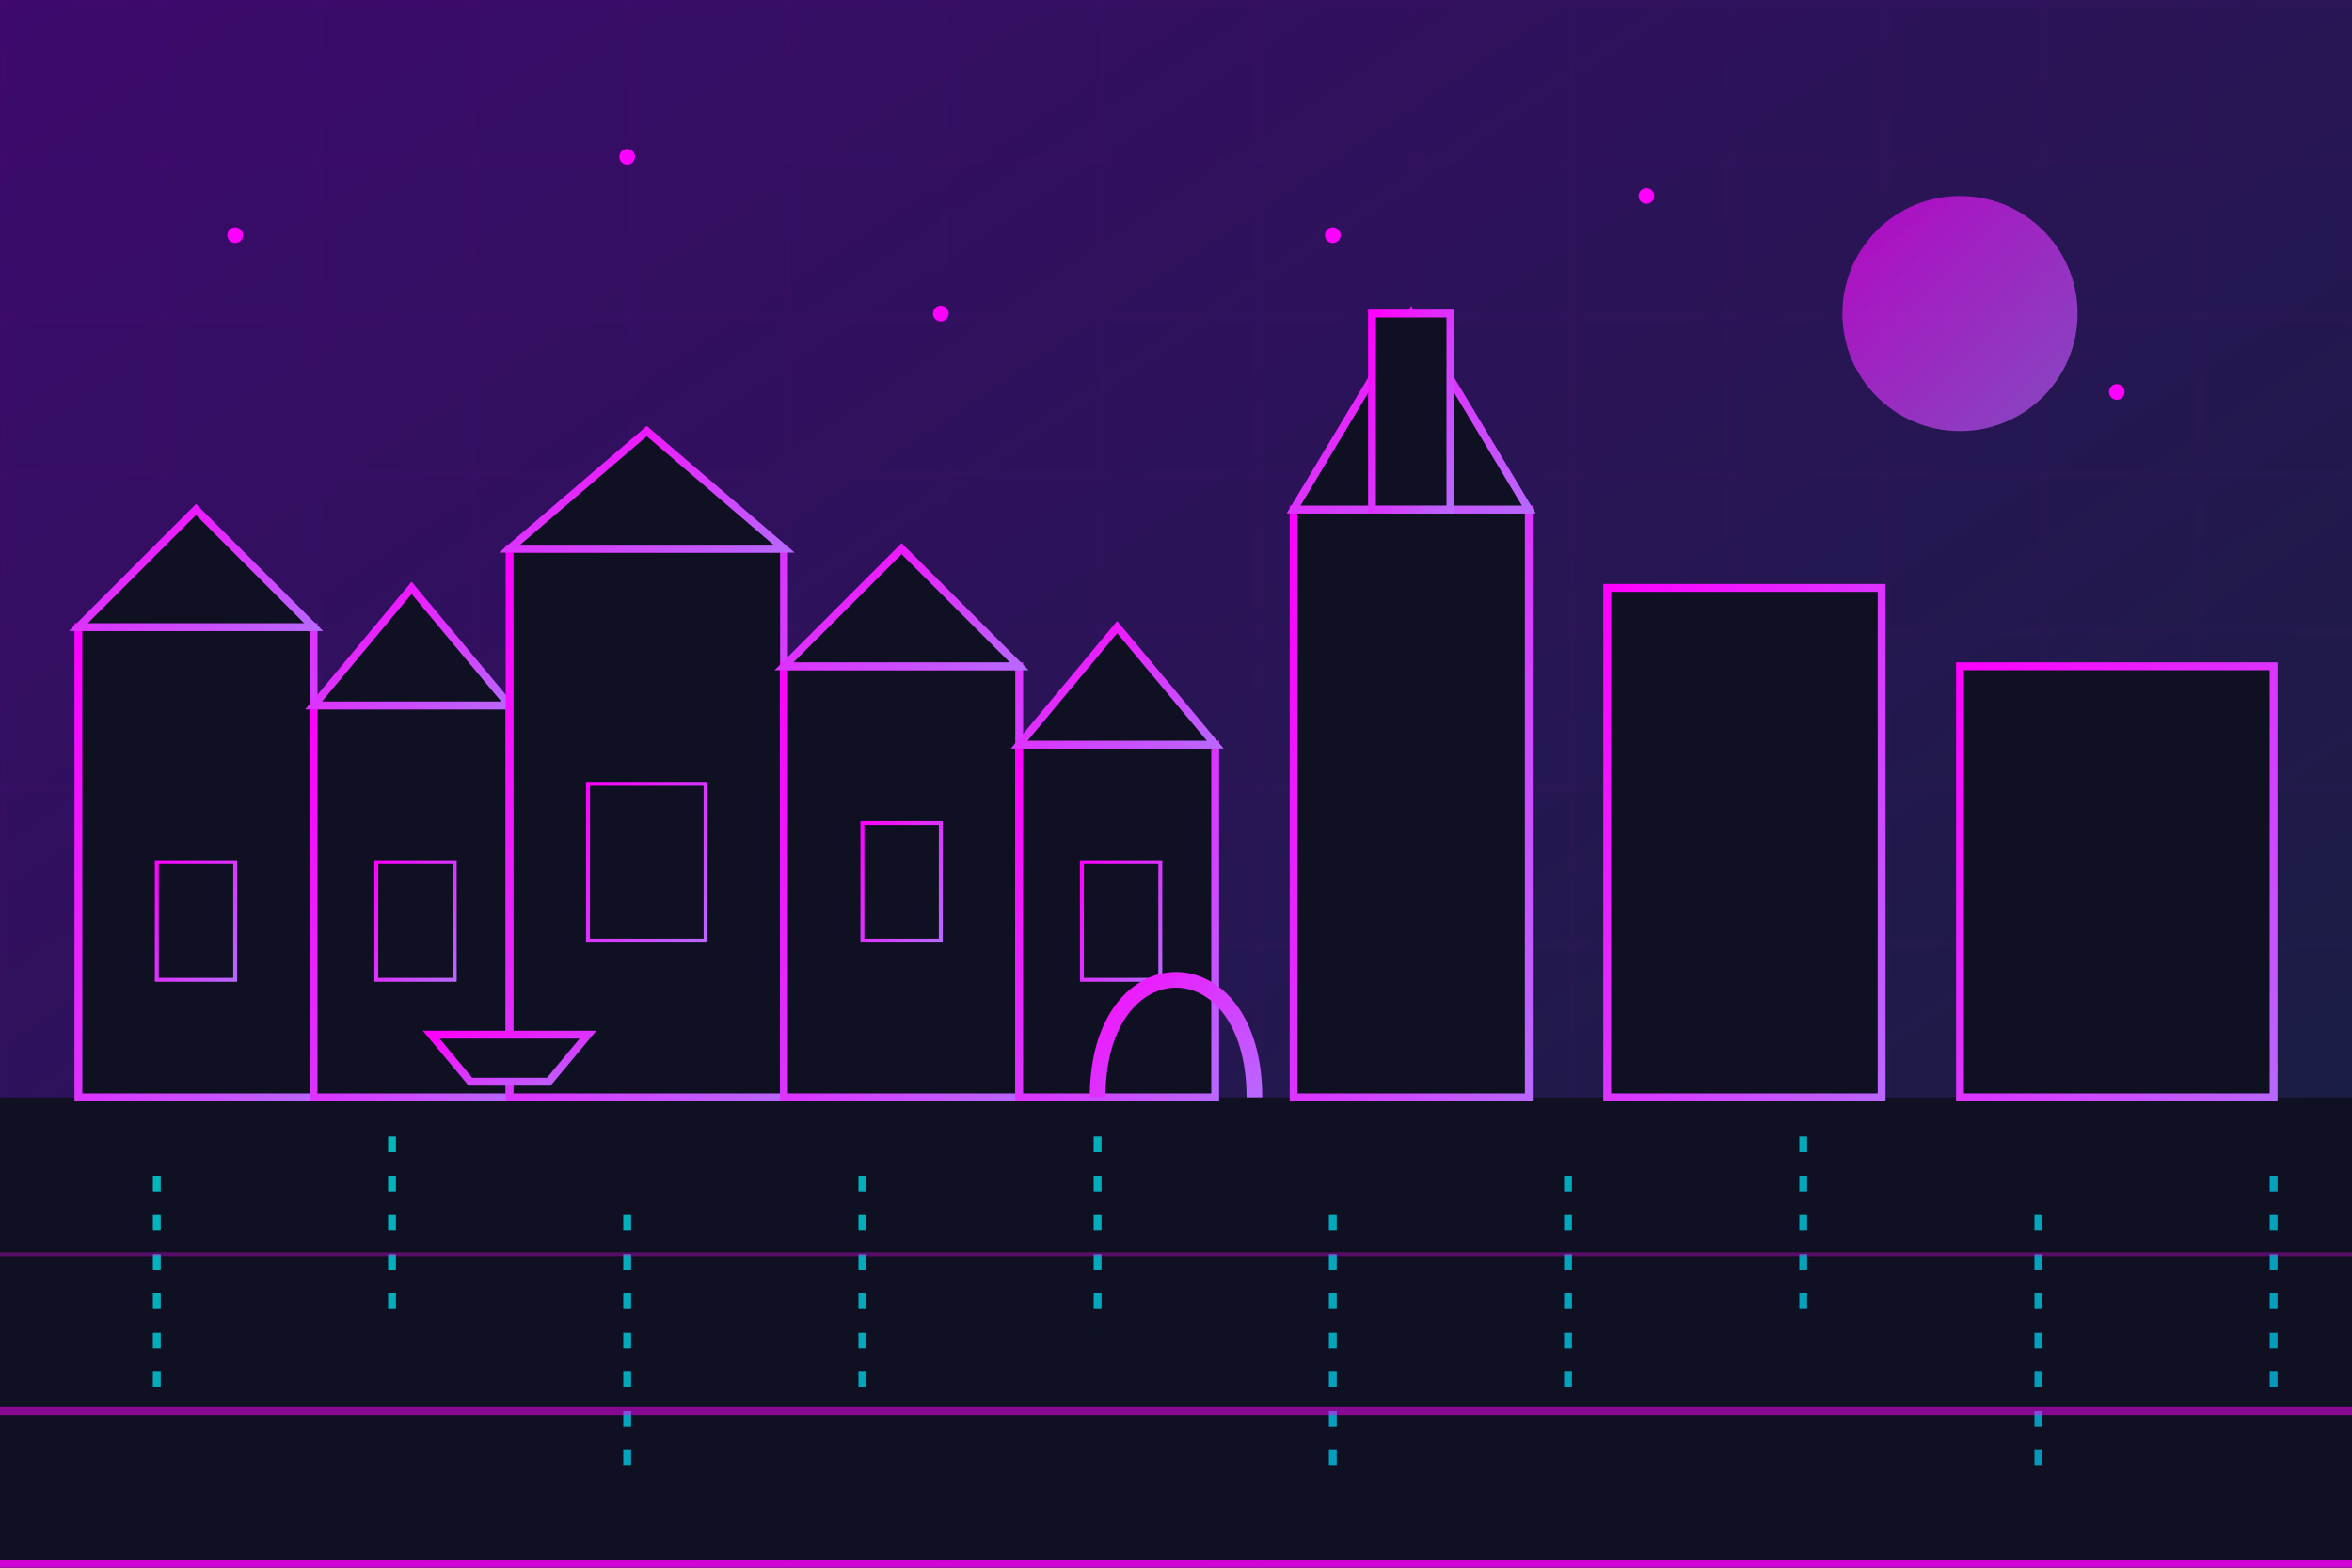 <svg xmlns="http://www.w3.org/2000/svg" width="300" height="200" viewBox="0 0 300 200">
  <defs>
    <linearGradient id="amsterdam-sky" x1="0%" y1="0%" x2="100%" y2="100%">
      <stop offset="0%" stop-color="#3c096c" />
      <stop offset="100%" stop-color="#14213d" />
    </linearGradient>
    <linearGradient id="amsterdam-neon" x1="0%" y1="0%" x2="100%" y2="100%">
      <stop offset="0%" stop-color="#ff00ff" />
      <stop offset="100%" stop-color="#b967ff" />
    </linearGradient>
    <linearGradient id="amsterdam-water" x1="0%" y1="0%" x2="100%" y2="100%">
      <stop offset="0%" stop-color="#00ffff" opacity="0.7" />
      <stop offset="100%" stop-color="#01cdfe" opacity="0.5" />
    </linearGradient>
    
    <filter id="amsterdam-glow">
      <feGaussianBlur stdDeviation="1.5" result="blur" />
      <feFlood flood-color="#ff00ff" flood-opacity="0.5" result="glow_color" />
      <feComposite in="glow_color" in2="blur" operator="in" result="glow_blur" />
      <feMerge>
        <feMergeNode in="glow_blur" />
        <feMergeNode in="SourceGraphic" />
      </feMerge>
    </filter>
    
    <filter id="water-glow">
      <feGaussianBlur stdDeviation="1" result="blur" />
      <feFlood flood-color="#00ffff" flood-opacity="0.5" result="glow_color" />
      <feComposite in="glow_color" in2="blur" operator="in" result="glow_blur" />
      <feMerge>
        <feMergeNode in="glow_blur" />
        <feMergeNode in="SourceGraphic" />
      </feMerge>
    </filter>
    
    <pattern id="grid" width="20" height="20" patternUnits="userSpaceOnUse">
      <path d="M 20 0 L 0 0 0 20" fill="none" stroke="#ff00ff" stroke-width="0.5" opacity="0.2"/>
    </pattern>
  </defs>
  
  <!-- Background -->
  <rect width="300" height="200" fill="url(#amsterdam-sky)" />
  <rect width="300" height="200" fill="url(#grid)" opacity="0.3" />
  
  <!-- Canal and reflections -->
  <path d="M 0 140 L 300 140 L 300 200 L 0 200 Z" fill="#0f1123" />
  <path d="M 0 140 L 300 140" stroke="url(#amsterdam-water)" stroke-width="2" filter="url(#water-glow)" />
  
  <!-- Reflection lines in water -->
  <g filter="url(#water-glow)">
    <path d="M 20 150 L 20 180 M 50 145 L 50 170 M 80 155 L 80 190 M 110 150 L 110 180 M 140 145 L 140 170 M 170 155 L 170 190 M 200 150 L 200 180 M 230 145 L 230 170 M 260 155 L 260 190 M 290 150 L 290 180" stroke="url(#amsterdam-water)" stroke-width="1" stroke-dasharray="2,3" opacity="0.7" />
  </g>
  
  <!-- Amsterdam canal houses silhouette -->
  <g filter="url(#amsterdam-glow)">
    <!-- House 1 -->
    <rect x="10" y="80" width="30" height="60" fill="#0f1123" stroke="url(#amsterdam-neon)" stroke-width="1" />
    <polygon points="10,80 25,65 40,80" fill="#0f1123" stroke="url(#amsterdam-neon)" stroke-width="1" />
    <rect x="20" y="110" width="10" height="15" fill="none" stroke="url(#amsterdam-neon)" stroke-width="0.5" />
    
    <!-- House 2 -->
    <rect x="40" y="90" width="25" height="50" fill="#0f1123" stroke="url(#amsterdam-neon)" stroke-width="1" />
    <polygon points="40,90 52.5,75 65,90" fill="#0f1123" stroke="url(#amsterdam-neon)" stroke-width="1" />
    <rect x="48" y="110" width="10" height="15" fill="none" stroke="url(#amsterdam-neon)" stroke-width="0.5" />
    
    <!-- House 3 -->
    <rect x="65" y="70" width="35" height="70" fill="#0f1123" stroke="url(#amsterdam-neon)" stroke-width="1" />
    <polygon points="65,70 82.5,55 100,70" fill="#0f1123" stroke="url(#amsterdam-neon)" stroke-width="1" />
    <rect x="75" y="100" width="15" height="20" fill="none" stroke="url(#amsterdam-neon)" stroke-width="0.5" />
    
    <!-- House 4 -->
    <rect x="100" y="85" width="30" height="55" fill="#0f1123" stroke="url(#amsterdam-neon)" stroke-width="1" />
    <polygon points="100,85 115,70 130,85" fill="#0f1123" stroke="url(#amsterdam-neon)" stroke-width="1" />
    <rect x="110" y="105" width="10" height="15" fill="none" stroke="url(#amsterdam-neon)" stroke-width="0.5" />
    
    <!-- House 5 -->
    <rect x="130" y="95" width="25" height="45" fill="#0f1123" stroke="url(#amsterdam-neon)" stroke-width="1" />
    <polygon points="130,95 142.5,80 155,95" fill="#0f1123" stroke="url(#amsterdam-neon)" stroke-width="1" />
    <rect x="138" y="110" width="10" height="15" fill="none" stroke="url(#amsterdam-neon)" stroke-width="0.5" />
    
    <!-- Western Church (Westerkerk) simplified -->
    <rect x="165" y="65" width="30" height="75" fill="#0f1123" stroke="url(#amsterdam-neon)" stroke-width="1" />
    <polygon points="165,65 180,40 195,65" fill="#0f1123" stroke="url(#amsterdam-neon)" stroke-width="1" />
    <rect x="175" y="40" width="10" height="25" fill="#0f1123" stroke="url(#amsterdam-neon)" stroke-width="1" />
    
    <!-- Modern buildings -->
    <rect x="205" y="75" width="35" height="65" fill="#0f1123" stroke="url(#amsterdam-neon)" stroke-width="1" />
    <rect x="250" y="85" width="40" height="55" fill="#0f1123" stroke="url(#amsterdam-neon)" stroke-width="1" />
  </g>
  
  <!-- Stylized bridge over canal -->
  <path d="M 140 140 C 140 120, 160 120, 160 140" fill="none" stroke="url(#amsterdam-neon)" stroke-width="2" filter="url(#amsterdam-glow)" />
  <line x1="140" y1="130" x2="160" y2="130" stroke="url(#amsterdam-neon)" stroke-width="1" filter="url(#amsterdam-glow)" />
  
  <!-- Small boat on canal -->
  <path d="M 70 138 L 60 138 L 55 132 L 75 132 L 70 138 Z" fill="#0f1123" stroke="url(#amsterdam-neon)" stroke-width="1" filter="url(#amsterdam-glow)" />
  
  <!-- Moon/sun -->
  <circle cx="250" cy="40" r="15" fill="url(#amsterdam-neon)" opacity="0.8" filter="url(#amsterdam-glow)" />
  
  <!-- Stars/lights -->
  <g filter="url(#amsterdam-glow)">
    <circle cx="30" cy="30" r="1" fill="#ff00ff" />
    <circle cx="80" cy="20" r="1" fill="#ff00ff" />
    <circle cx="120" cy="40" r="1" fill="#ff00ff" />
    <circle cx="170" cy="30" r="1" fill="#ff00ff" />
    <circle cx="210" cy="25" r="1" fill="#ff00ff" />
    <circle cx="270" cy="50" r="1" fill="#ff00ff" />
  </g>
  
  <!-- Grid floor effect -->
  <path d="M 0 200 L 300 200" stroke="#ff00ff" stroke-width="2" opacity="0.8" />
  <path d="M 0 180 L 300 180" stroke="#ff00ff" stroke-width="1" opacity="0.5" />
  <path d="M 0 160 L 300 160" stroke="#ff00ff" stroke-width="0.5" opacity="0.3" />
</svg>
